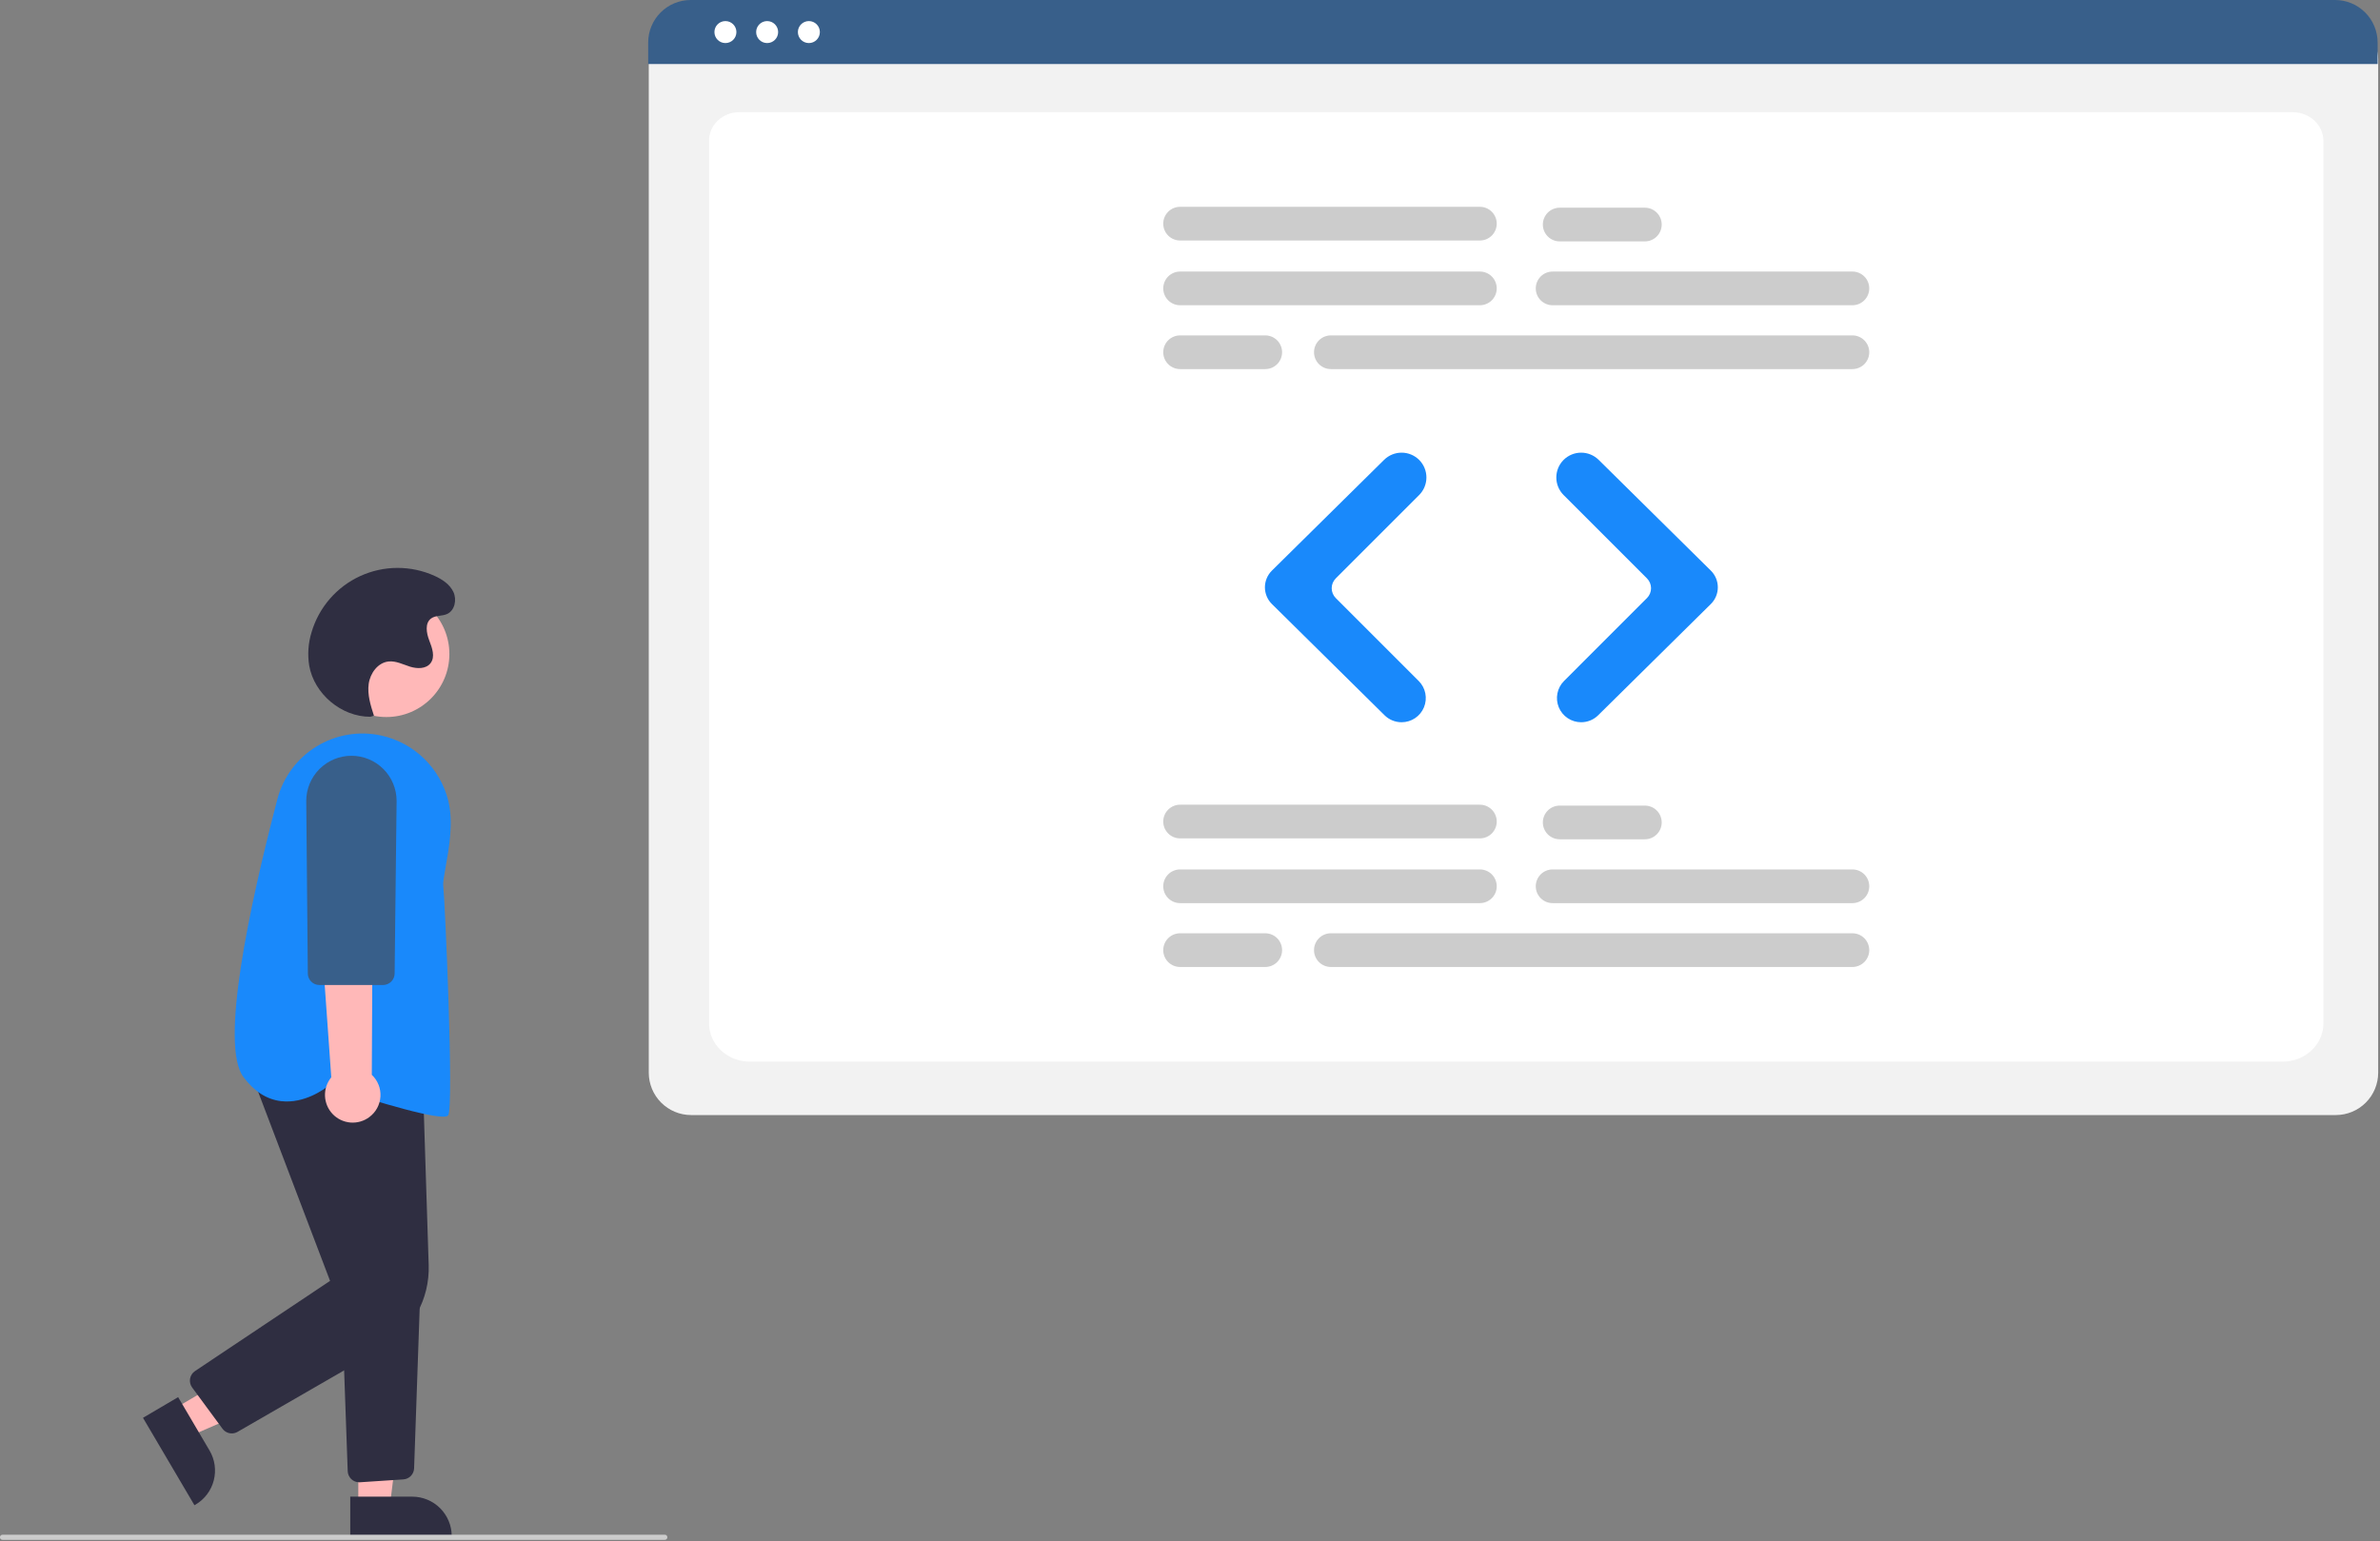 <svg width="1144" height="741" viewBox="0 0 1144 741" fill="none" xmlns="http://www.w3.org/2000/svg">
<rect x="0" y="0" width="1144" height="741" fill="#808080" stroke="none"/>
<g clip-path="url(#clip0_909_3708)">
<path d="M185.707 344.723C202.441 344.723 216.007 331.157 216.007 314.423C216.007 297.689 202.441 284.123 185.707 284.123C168.973 284.123 155.407 297.689 155.407 314.423C155.407 331.157 168.973 344.723 185.707 344.723Z" fill="#FFB8B8"/>
<path d="M83.325 677.518L90.997 690.553L144.922 667.163L133.599 647.928L83.325 677.518Z" fill="#FFB8B8"/>
<path d="M85.624 671.689L100.729 697.359C101.993 699.508 102.822 701.884 103.168 704.352C103.514 706.821 103.371 709.333 102.746 711.746C102.121 714.159 101.027 716.426 99.526 718.416C98.025 720.406 96.147 722.081 93.999 723.345L93.467 723.658L68.729 681.631L85.624 671.689Z" fill="#2F2E41"/>
<path d="M172.218 724.476H187.343L194.538 666.139H172.218V724.476Z" fill="#FFB8B8"/>
<path d="M168.36 719.537H198.146C200.639 719.537 203.108 720.028 205.411 720.982C207.714 721.936 209.807 723.335 211.57 725.098C213.332 726.861 214.73 728.953 215.684 731.257C216.638 733.56 217.128 736.029 217.128 738.522V739.138H168.361L168.36 719.537Z" fill="#2F2E41"/>
<path d="M111.413 689.129C110.543 689.13 109.684 688.926 108.908 688.533C108.131 688.14 107.458 687.57 106.942 686.868L92.356 667.057C91.911 666.453 91.593 665.765 91.422 665.034C91.25 664.304 91.229 663.546 91.358 662.807C91.488 662.068 91.766 661.362 92.176 660.734C92.586 660.105 93.119 659.566 93.743 659.149L158.65 615.797L119.486 512.818L203.237 519.73L206.058 608.224C206.323 616.284 204.391 624.263 200.47 631.309C196.548 638.355 190.785 644.202 183.796 648.224L114.185 688.384C113.343 688.873 112.386 689.13 111.412 689.13L111.413 689.129Z" fill="#2F2E41"/>
<path d="M172.674 712.63C171.237 712.628 169.858 712.069 168.825 711.07C167.792 710.072 167.187 708.712 167.136 707.276L164.067 621.066L202.074 619.066L199.048 705.892C199.003 707.268 198.448 708.578 197.49 709.566C196.532 710.554 195.24 711.15 193.867 711.237L173.052 712.616C172.926 712.626 172.8 712.631 172.674 712.63Z" fill="#2F2E41"/>
<path d="M212.931 536.85C203.261 536.85 169.486 525.974 157.761 522.097C156.007 523.497 146.37 530.706 135.122 529.389C128.181 528.575 122.071 524.646 116.961 517.711C105.677 502.396 119.614 436.72 133.293 384.321C136.036 373.729 142.778 364.613 152.102 358.889C161.427 353.165 172.607 351.28 183.293 353.628C191.038 355.338 198.153 359.174 203.838 364.704C209.523 370.235 213.554 377.241 215.476 384.936C218.051 395.42 215.836 407.751 214.218 416.757C213.458 420.99 212.857 424.335 213.062 425.978C213.856 432.329 218.262 531.938 215.43 536.192C215.127 536.645 214.253 536.85 212.931 536.85Z" fill="#1989FB"/>
<path d="M177.556 537.026C179.11 535.869 180.392 534.386 181.31 532.68C182.229 530.974 182.763 529.088 182.873 527.153C182.984 525.219 182.67 523.284 181.952 521.485C181.234 519.685 180.13 518.065 178.718 516.738L179.318 396.033L150.889 400.767L159.24 517.928C157.168 520.448 156.093 523.64 156.217 526.9C156.342 530.159 157.658 533.26 159.915 535.615C162.173 537.969 165.217 539.413 168.468 539.674C171.72 539.934 174.954 538.993 177.558 537.028L177.556 537.026Z" fill="#FFB8B8"/>
<path d="M184.132 473.552H153.51C152.048 473.547 150.646 472.968 149.608 471.939C148.569 470.91 147.977 469.514 147.959 468.052L147.207 385.037C147.214 379.277 149.509 373.757 153.586 369.689C157.664 365.622 163.19 363.341 168.949 363.348C174.708 363.355 180.229 365.649 184.296 369.727C188.364 373.804 190.645 379.33 190.638 385.09L189.684 468.065C189.662 469.524 189.068 470.917 188.03 471.943C186.991 472.969 185.592 473.547 184.132 473.552Z" fill="#385F8A"/>
<path d="M177.991 344.598C164.118 344.623 151.031 333.658 148.626 319.998C147.765 314.63 148.153 309.137 149.76 303.944C151.504 298.032 154.496 292.562 158.533 287.904C162.57 283.246 167.559 279.508 173.163 276.941C178.767 274.375 184.857 273.039 191.021 273.026C197.185 273.012 203.28 274.319 208.896 276.861C212.607 278.54 216.263 280.952 217.962 284.655C219.661 288.358 218.598 293.531 214.88 295.197C212.451 296.286 209.402 295.751 207.247 297.314C204.147 299.558 204.947 304.335 206.331 307.9C207.715 311.465 209.277 315.779 206.959 318.821C204.8 321.655 200.484 321.567 197.084 320.5C193.684 319.433 190.329 317.647 186.784 318.01C181.615 318.54 177.9 323.682 177.212 328.833C176.524 333.984 178.143 339.133 179.741 344.077L177.991 344.598Z" fill="#2F2E41"/>
<path d="M319.516 740.296H1.234C1.069 740.3 0.905 740.272 0.751 740.212C0.597 740.152 0.457 740.062 0.339 739.947C0.22 739.832 0.126 739.694 0.062 739.542C-0.002 739.39 -0.035 739.227 -0.035 739.062C-0.035 738.897 -0.002 738.734 0.062 738.582C0.126 738.43 0.22 738.292 0.339 738.177C0.457 738.062 0.597 737.972 0.751 737.912C0.905 737.852 1.069 737.824 1.234 737.829H319.516C319.681 737.824 319.845 737.852 319.999 737.912C320.153 737.972 320.293 738.062 320.411 738.177C320.529 738.292 320.624 738.43 320.688 738.582C320.752 738.734 320.785 738.897 320.785 739.062C320.785 739.227 320.752 739.39 320.688 739.542C320.624 739.694 320.529 739.832 320.411 739.947C320.293 740.062 320.153 740.152 319.999 740.212C319.845 740.272 319.681 740.3 319.516 740.296Z" fill="#CCCCCC"/>
<path d="M1122.77 536.081H332.201C326.804 536.075 321.63 533.928 317.814 530.112C313.998 526.296 311.852 521.123 311.846 515.726V28.244C311.85 24.29 313.423 20.5 316.218 17.704C319.014 14.909 322.804 13.336 326.758 13.331H1127.96C1131.98 13.336 1135.84 14.935 1138.68 17.78C1141.52 20.624 1143.12 24.48 1143.13 28.502V515.725C1143.12 521.122 1140.98 526.296 1137.16 530.112C1133.34 533.928 1128.17 536.075 1122.77 536.081Z" fill="#F2F2F2"/>
<path d="M1097.21 510.383H360.42C349.62 510.383 340.833 502.155 340.833 492.041V67.534C340.833 60.034 347.344 53.934 355.348 53.934H1102.05C1110.18 53.934 1116.8 60.134 1116.8 67.761V492.041C1116.8 502.158 1108.02 510.383 1097.21 510.383Z" fill="white"/>
<path d="M1142.85 30.78H311.561V20.417C311.569 15.002 313.724 9.812 317.554 5.984C321.384 2.157 326.575 0.004 331.99 0H1122.42C1127.83 0.004 1133.03 2.156 1136.86 5.984C1140.69 9.812 1142.84 15.002 1142.85 20.417L1142.85 30.78Z" fill="#385F8A"/>
<path d="M348.688 20.704C351.606 20.704 353.972 18.338 353.972 15.42C353.972 12.502 351.606 10.136 348.688 10.136C345.77 10.136 343.404 12.502 343.404 15.42C343.404 18.338 345.77 20.704 348.688 20.704Z" fill="white"/>
<path d="M368.746 20.704C371.664 20.704 374.03 18.338 374.03 15.42C374.03 12.502 371.664 10.136 368.746 10.136C365.828 10.136 363.462 12.502 363.462 15.42C363.462 18.338 365.828 20.704 368.746 20.704Z" fill="white"/>
<path d="M388.804 20.704C391.722 20.704 394.088 18.338 394.088 15.42C394.088 12.502 391.722 10.136 388.804 10.136C385.886 10.136 383.52 12.502 383.52 15.42C383.52 18.338 385.886 20.704 388.804 20.704Z" fill="white"/>
<path d="M711.338 146.749H567.238C565.09 146.749 563.03 145.895 561.511 144.376C559.992 142.857 559.138 140.797 559.138 138.649C559.138 136.501 559.992 134.44 561.511 132.921C563.03 131.402 565.09 130.549 567.238 130.549H711.338C713.486 130.549 715.547 131.402 717.066 132.921C718.585 134.44 719.438 136.501 719.438 138.649C719.438 140.797 718.585 142.857 717.066 144.376C715.547 145.895 713.486 146.749 711.338 146.749Z" fill="#CCCCCC"/>
<path d="M890.398 146.749H746.298C744.15 146.749 742.09 145.895 740.571 144.376C739.052 142.857 738.198 140.797 738.198 138.649C738.198 136.501 739.052 134.44 740.571 132.921C742.09 131.402 744.15 130.549 746.298 130.549H890.398C892.547 130.549 894.607 131.402 896.126 132.921C897.645 134.44 898.498 136.501 898.498 138.649C898.498 140.797 897.645 142.857 896.126 144.376C894.607 145.895 892.547 146.749 890.398 146.749Z" fill="#CCCCCC"/>
<path d="M890.398 177.444H639.713C637.565 177.444 635.504 176.591 633.985 175.072C632.466 173.553 631.613 171.492 631.613 169.344C631.613 167.196 632.466 165.136 633.985 163.617C635.504 162.098 637.565 161.244 639.713 161.244H890.398C892.546 161.244 894.606 162.098 896.125 163.617C897.644 165.136 898.498 167.196 898.498 169.344C898.498 171.492 897.644 173.553 896.125 175.072C894.606 176.591 892.546 177.444 890.398 177.444Z" fill="#CCCCCC"/>
<path d="M711.338 115.626H567.238C565.09 115.626 563.03 114.772 561.511 113.253C559.992 111.734 559.138 109.674 559.138 107.526C559.138 105.378 559.992 103.317 561.511 101.798C563.03 100.279 565.09 99.426 567.238 99.426H711.338C713.486 99.426 715.547 100.279 717.066 101.798C718.585 103.317 719.438 105.378 719.438 107.526C719.438 109.674 718.585 111.734 717.066 113.253C715.547 114.772 713.486 115.626 711.338 115.626Z" fill="#CCCCCC"/>
<path d="M790.636 116.054H749.707C747.559 116.054 745.498 115.2 743.979 113.681C742.46 112.162 741.607 110.102 741.607 107.954C741.607 105.805 742.46 103.745 743.979 102.226C745.498 100.707 747.559 99.853 749.707 99.853H790.636C792.784 99.853 794.844 100.707 796.364 102.226C797.883 103.745 798.736 105.805 798.736 107.954C798.736 110.102 797.883 112.162 796.364 113.681C794.844 115.2 792.784 116.054 790.636 116.054Z" fill="#CCCCCC"/>
<path d="M608.165 177.444H567.237C565.089 177.444 563.029 176.591 561.51 175.072C559.991 173.553 559.137 171.492 559.137 169.344C559.137 167.196 559.991 165.136 561.51 163.617C563.029 162.098 565.089 161.244 567.237 161.244H608.165C610.313 161.244 612.374 162.098 613.893 163.617C615.412 165.136 616.265 167.196 616.265 169.344C616.265 171.492 615.412 173.553 613.893 175.072C612.374 176.591 610.313 177.444 608.165 177.444Z" fill="#CCCCCC"/>
<path d="M711.338 434.188H567.238C566.174 434.188 565.121 433.979 564.138 433.572C563.156 433.165 562.263 432.568 561.511 431.816C560.758 431.064 560.162 430.171 559.755 429.188C559.348 428.205 559.138 427.152 559.138 426.088C559.138 425.025 559.348 423.971 559.755 422.989C560.162 422.006 560.758 421.113 561.511 420.361C562.263 419.609 563.156 419.012 564.138 418.605C565.121 418.198 566.174 417.988 567.238 417.988H711.338C713.486 417.988 715.547 418.842 717.066 420.361C718.585 421.88 719.438 423.94 719.438 426.088C719.438 428.237 718.585 430.297 717.066 431.816C715.547 433.335 713.486 434.188 711.338 434.188Z" fill="#CCCCCC"/>
<path d="M890.398 434.188H746.298C745.235 434.188 744.181 433.979 743.198 433.572C742.216 433.165 741.323 432.568 740.571 431.816C739.819 431.064 739.222 430.171 738.815 429.188C738.408 428.205 738.198 427.152 738.198 426.088C738.198 425.025 738.408 423.971 738.815 422.989C739.222 422.006 739.819 421.113 740.571 420.361C741.323 419.609 742.216 419.012 743.198 418.605C744.181 418.198 745.235 417.988 746.298 417.988H890.398C892.547 417.988 894.607 418.842 896.126 420.361C897.645 421.88 898.498 423.94 898.498 426.088C898.498 428.237 897.645 430.297 896.126 431.816C894.607 433.335 892.547 434.188 890.398 434.188Z" fill="#CCCCCC"/>
<path d="M890.398 464.886H639.713C637.565 464.886 635.504 464.032 633.985 462.513C632.466 460.994 631.613 458.934 631.613 456.786C631.613 454.637 632.466 452.577 633.985 451.058C635.504 449.539 637.565 448.686 639.713 448.686H890.398C892.546 448.686 894.606 449.539 896.125 451.058C897.644 452.577 898.498 454.637 898.498 456.786C898.498 458.934 897.644 460.994 896.125 462.513C894.606 464.032 892.546 464.886 890.398 464.886Z" fill="#CCCCCC"/>
<path d="M711.338 403.067H567.238C565.09 403.067 563.03 402.214 561.511 400.695C559.992 399.176 559.138 397.115 559.138 394.967C559.138 392.819 559.992 390.759 561.511 389.24C563.03 387.721 565.09 386.867 567.238 386.867H711.338C713.486 386.867 715.547 387.721 717.066 389.24C718.585 390.759 719.438 392.819 719.438 394.967C719.438 397.115 718.585 399.176 717.066 400.695C715.547 402.214 713.486 403.067 711.338 403.067Z" fill="#CCCCCC"/>
<path d="M790.636 403.497H749.707C747.559 403.497 745.498 402.643 743.979 401.124C742.46 399.605 741.607 397.545 741.607 395.397C741.607 393.249 742.46 391.188 743.979 389.669C745.498 388.15 747.559 387.297 749.707 387.297H790.636C791.7 387.297 792.753 387.506 793.736 387.913C794.718 388.321 795.611 388.917 796.364 389.669C797.116 390.421 797.712 391.314 798.119 392.297C798.526 393.28 798.736 394.333 798.736 395.397C798.736 396.461 798.526 397.514 798.119 398.497C797.712 399.479 797.116 400.372 796.364 401.124C795.611 401.877 794.718 402.473 793.736 402.88C792.753 403.287 791.7 403.497 790.636 403.497Z" fill="#CCCCCC"/>
<path d="M608.165 464.886H567.237C565.089 464.886 563.029 464.032 561.51 462.513C559.991 460.994 559.137 458.934 559.137 456.786C559.137 454.637 559.991 452.577 561.51 451.058C563.029 449.539 565.089 448.686 567.237 448.686H608.165C610.313 448.686 612.374 449.539 613.893 451.058C615.412 452.577 616.265 454.637 616.265 456.786C616.265 458.934 615.412 460.994 613.893 462.513C612.374 464.032 610.313 464.886 608.165 464.886Z" fill="#CCCCCC"/>
<path d="M673.703 347.225C670.645 347.232 667.708 346.03 665.532 343.882L611.367 290.392C610.304 289.342 609.459 288.091 608.883 286.712C608.307 285.333 608.01 283.853 608.01 282.359C608.01 280.864 608.307 279.385 608.883 278.006C609.459 276.627 610.304 275.376 611.367 274.326L665.316 221.051C667.564 218.842 670.591 217.609 673.742 217.619C676.893 217.629 679.913 218.881 682.147 221.104C684.383 223.345 685.638 226.381 685.638 229.546C685.638 232.712 684.383 235.748 682.147 237.989L642.058 278.079C640.809 279.331 640.108 281.027 640.108 282.795C640.108 284.564 640.809 286.26 642.058 287.512L681.929 327.384C683.557 329.009 684.667 331.08 685.117 333.336C685.566 335.592 685.336 337.931 684.455 340.056C683.575 342.181 682.083 343.997 680.169 345.273C678.255 346.55 676.005 347.229 673.705 347.226L673.703 347.225Z" fill="#1989FB"/>
<path d="M760.016 347.225C757.716 347.228 755.466 346.548 753.553 345.272C751.639 343.995 750.148 342.179 749.267 340.055C748.386 337.93 748.156 335.591 748.606 333.335C749.055 331.079 750.164 329.008 751.792 327.383L791.663 287.511C792.912 286.259 793.613 284.563 793.613 282.794C793.613 281.026 792.912 279.33 791.663 278.078L751.574 237.989C750.465 236.88 749.586 235.564 748.986 234.115C748.385 232.667 748.077 231.114 748.077 229.546C748.077 227.978 748.385 226.426 748.986 224.977C749.586 223.529 750.465 222.212 751.574 221.104C753.807 218.881 756.827 217.629 759.978 217.619C763.129 217.609 766.157 218.842 768.405 221.051L822.354 274.325C823.417 275.375 824.261 276.626 824.838 278.005C825.414 279.384 825.711 280.863 825.711 282.358C825.711 283.852 825.414 285.332 824.838 286.711C824.261 288.09 823.417 289.341 822.354 290.391L768.186 343.881C766.01 346.029 763.073 347.23 760.016 347.225Z" fill="#1989FB"/>
</g>
<defs>
<clipPath id="clip0_909_3708">
<rect width="1143.13" height="740.296" fill="white"/>
</clipPath>
</defs>
</svg>
